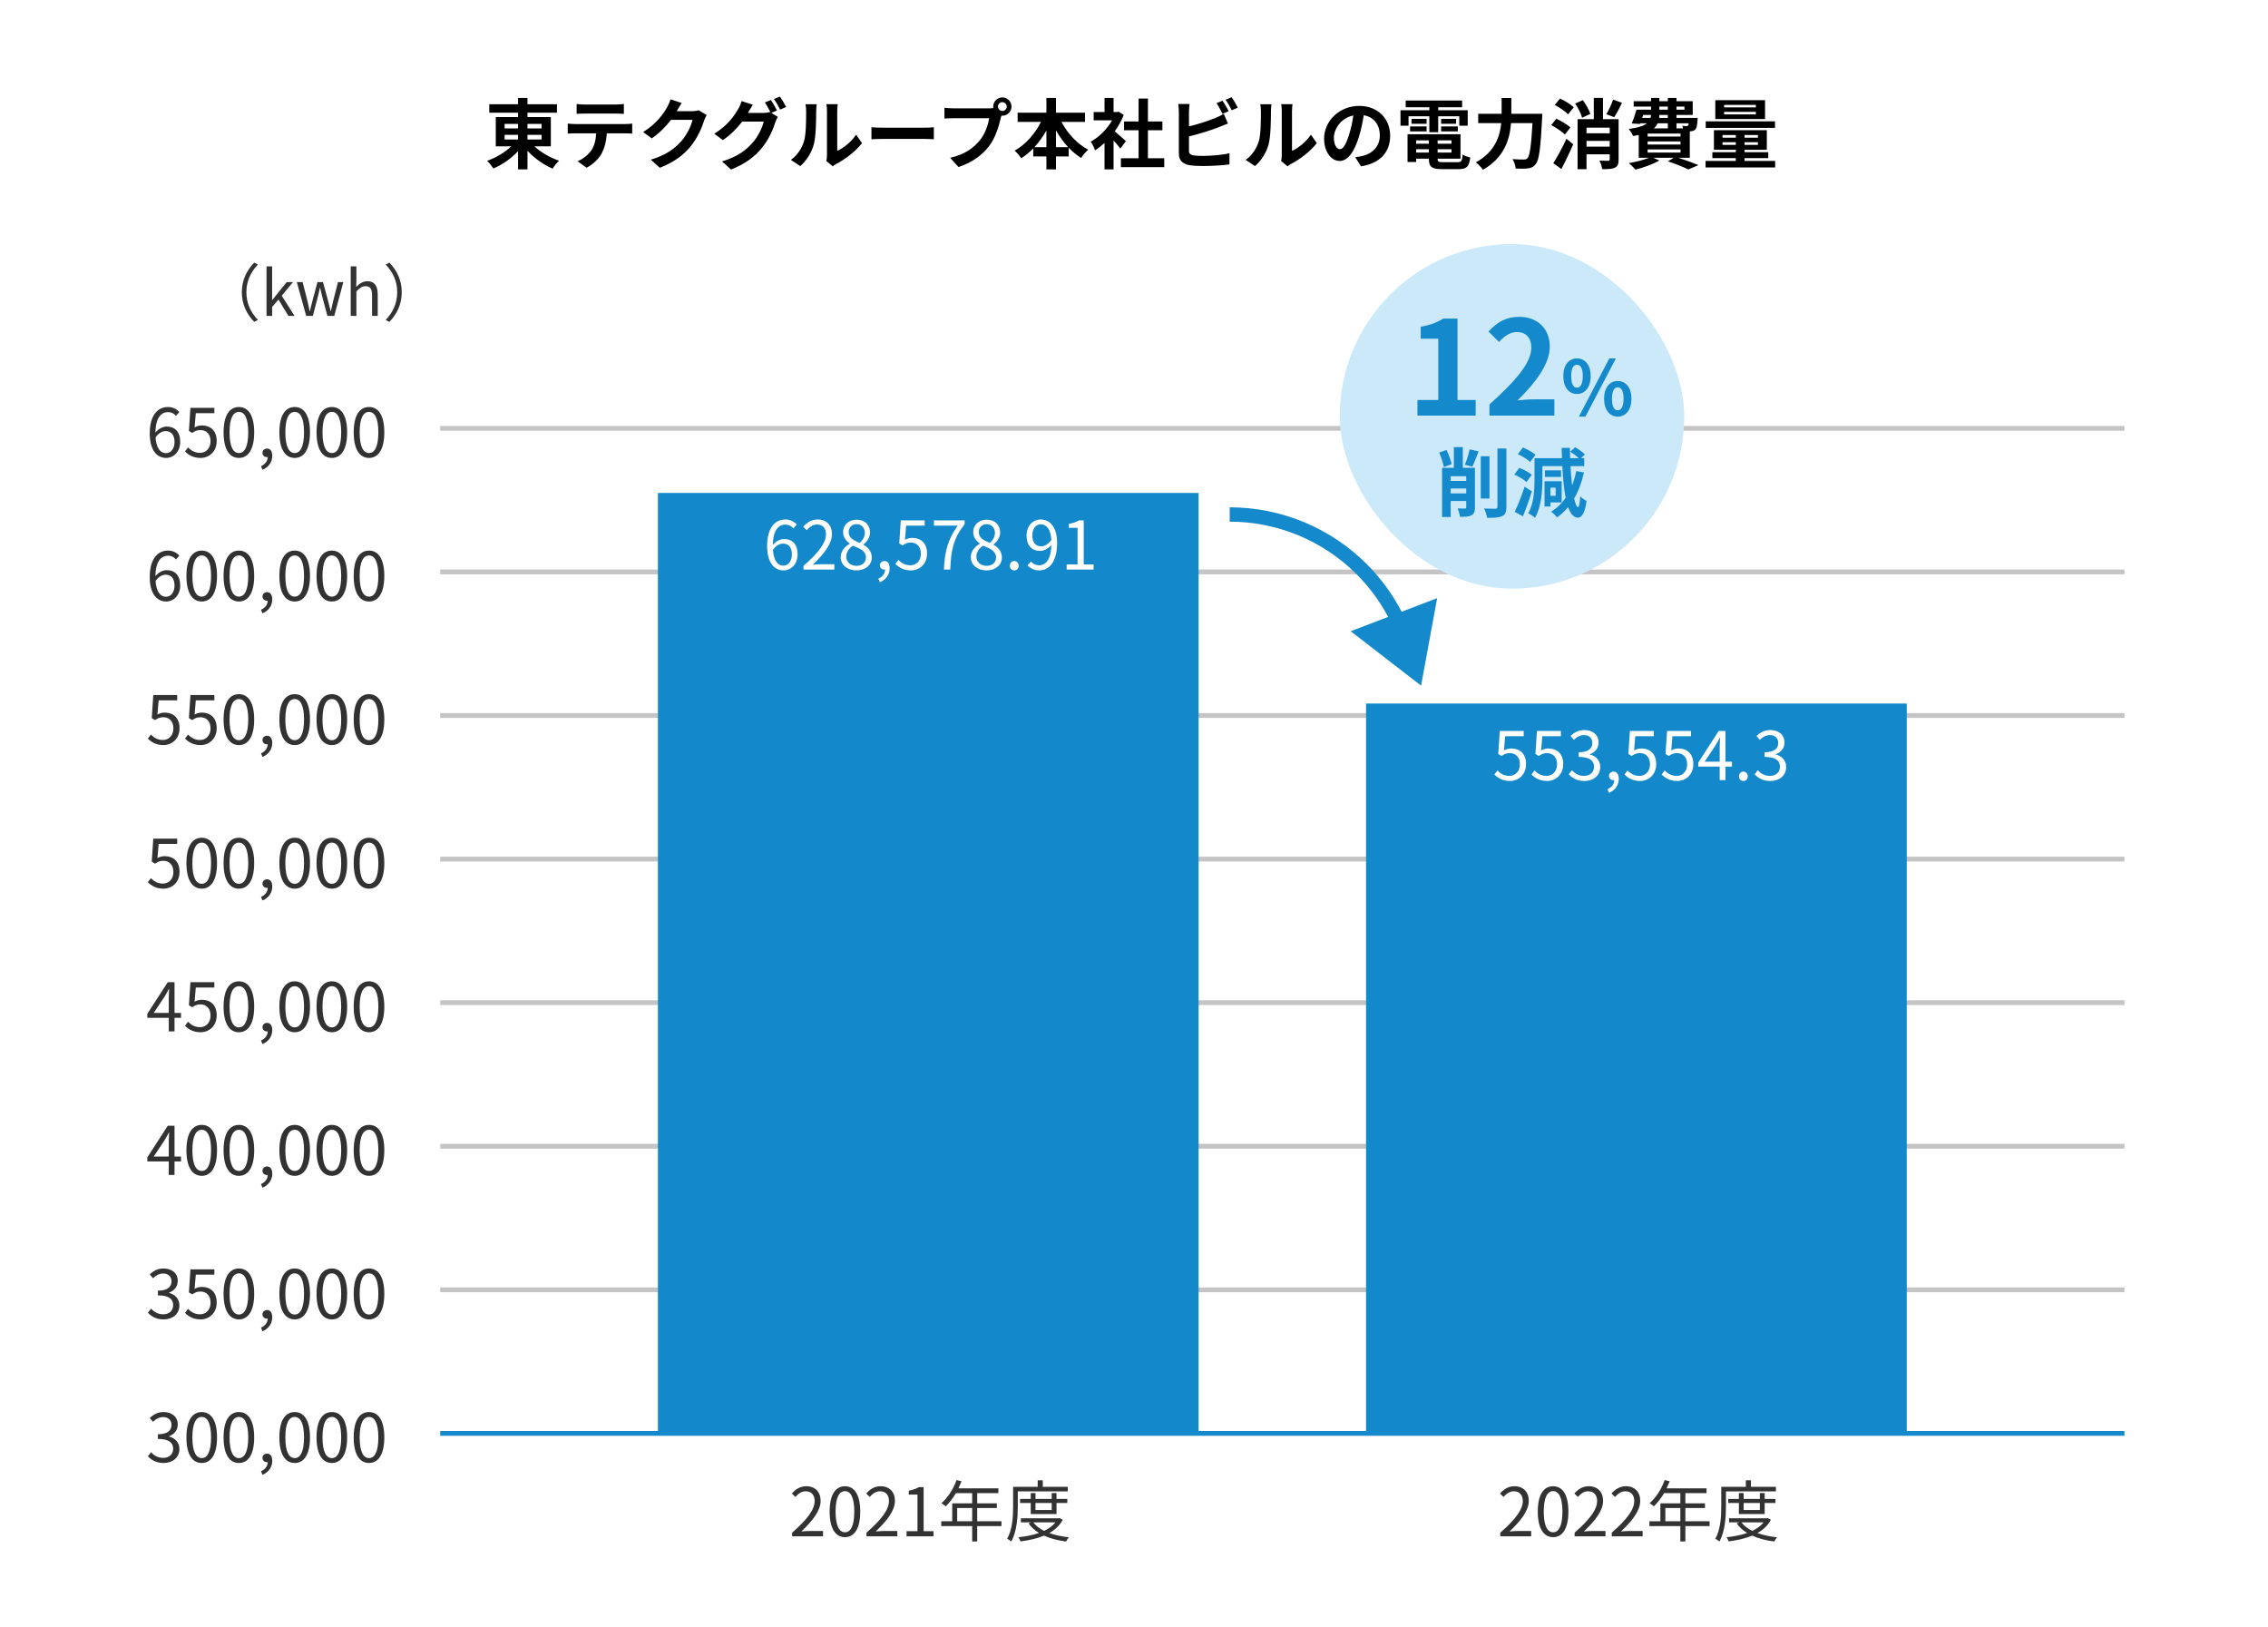 <svg width="474" height="340" viewBox="0 0 474 340" fill="none" xmlns="http://www.w3.org/2000/svg">
<rect width="474" height="340" fill="white"/>
<path d="M34.612 90.082C33.968 90.082 33.142 90.46 32.512 91.398C32.666 93.526 33.436 94.688 34.724 94.688C35.704 94.688 36.474 93.75 36.474 92.35C36.474 90.964 35.858 90.082 34.612 90.082ZM34.724 95.682C32.75 95.682 31.294 93.988 31.294 90.6C31.294 86.582 33.1 85.042 35.088 85.042C36.152 85.042 36.922 85.49 37.482 86.092L36.782 86.89C36.376 86.4 35.76 86.106 35.13 86.106C33.73 86.106 32.54 87.184 32.484 90.376C33.114 89.606 34.01 89.13 34.822 89.13C36.558 89.13 37.664 90.208 37.664 92.35C37.664 94.338 36.32 95.682 34.724 95.682ZM41.929 95.682C40.333 95.682 39.353 95.01 38.667 94.324L39.297 93.484C39.885 94.072 40.627 94.618 41.817 94.618C43.021 94.618 44.001 93.694 44.001 92.196C44.001 90.726 43.161 89.858 41.873 89.858C41.187 89.858 40.753 90.068 40.165 90.46L39.479 90.04L39.801 85.224H44.799V86.33H40.921L40.669 89.298C41.131 89.046 41.579 88.892 42.195 88.892C43.903 88.892 45.289 89.9 45.289 92.154C45.289 94.408 43.665 95.682 41.929 95.682ZM49.933 95.682C47.973 95.682 46.727 93.904 46.727 90.334C46.727 86.764 47.973 85.042 49.933 85.042C51.879 85.042 53.125 86.778 53.125 90.334C53.125 93.904 51.879 95.682 49.933 95.682ZM49.933 94.66C51.095 94.66 51.879 93.358 51.879 90.334C51.879 87.338 51.095 86.064 49.933 86.064C48.757 86.064 47.973 87.338 47.973 90.334C47.973 93.358 48.757 94.66 49.933 94.66ZM54.857 98.16L54.549 97.404C55.431 97.012 55.949 96.326 55.949 95.5C55.893 95.514 55.851 95.514 55.795 95.514C55.305 95.514 54.857 95.206 54.857 94.618C54.857 94.072 55.305 93.722 55.823 93.722C56.495 93.722 56.901 94.296 56.901 95.234C56.901 96.578 56.117 97.628 54.857 98.16ZM61.595 95.682C59.635 95.682 58.389 93.904 58.389 90.334C58.389 86.764 59.635 85.042 61.595 85.042C63.541 85.042 64.787 86.778 64.787 90.334C64.787 93.904 63.541 95.682 61.595 95.682ZM61.595 94.66C62.757 94.66 63.541 93.358 63.541 90.334C63.541 87.338 62.757 86.064 61.595 86.064C60.419 86.064 59.635 87.338 59.635 90.334C59.635 93.358 60.419 94.66 61.595 94.66ZM69.361 95.682C67.401 95.682 66.155 93.904 66.155 90.334C66.155 86.764 67.401 85.042 69.361 85.042C71.307 85.042 72.553 86.778 72.553 90.334C72.553 93.904 71.307 95.682 69.361 95.682ZM69.361 94.66C70.523 94.66 71.307 93.358 71.307 90.334C71.307 87.338 70.523 86.064 69.361 86.064C68.185 86.064 67.401 87.338 67.401 90.334C67.401 93.358 68.185 94.66 69.361 94.66ZM77.126 95.682C75.166 95.682 73.92 93.904 73.92 90.334C73.92 86.764 75.166 85.042 77.126 85.042C79.072 85.042 80.318 86.778 80.318 90.334C80.318 93.904 79.072 95.682 77.126 95.682ZM77.126 94.66C78.288 94.66 79.072 93.358 79.072 90.334C79.072 87.338 78.288 86.064 77.126 86.064C75.95 86.064 75.166 87.338 75.166 90.334C75.166 93.358 75.95 94.66 77.126 94.66Z" fill="#323232"/>
<path d="M34.612 120.082C33.968 120.082 33.142 120.46 32.512 121.398C32.666 123.526 33.436 124.688 34.724 124.688C35.704 124.688 36.474 123.75 36.474 122.35C36.474 120.964 35.858 120.082 34.612 120.082ZM34.724 125.682C32.75 125.682 31.294 123.988 31.294 120.6C31.294 116.582 33.1 115.042 35.088 115.042C36.152 115.042 36.922 115.49 37.482 116.092L36.782 116.89C36.376 116.4 35.76 116.106 35.13 116.106C33.73 116.106 32.54 117.184 32.484 120.376C33.114 119.606 34.01 119.13 34.822 119.13C36.558 119.13 37.664 120.208 37.664 122.35C37.664 124.338 36.32 125.682 34.724 125.682ZM42.167 125.682C40.207 125.682 38.961 123.904 38.961 120.334C38.961 116.764 40.207 115.042 42.167 115.042C44.113 115.042 45.359 116.778 45.359 120.334C45.359 123.904 44.113 125.682 42.167 125.682ZM42.167 124.66C43.329 124.66 44.113 123.358 44.113 120.334C44.113 117.338 43.329 116.064 42.167 116.064C40.991 116.064 40.207 117.338 40.207 120.334C40.207 123.358 40.991 124.66 42.167 124.66ZM49.933 125.682C47.973 125.682 46.727 123.904 46.727 120.334C46.727 116.764 47.973 115.042 49.933 115.042C51.879 115.042 53.125 116.778 53.125 120.334C53.125 123.904 51.879 125.682 49.933 125.682ZM49.933 124.66C51.095 124.66 51.879 123.358 51.879 120.334C51.879 117.338 51.095 116.064 49.933 116.064C48.757 116.064 47.973 117.338 47.973 120.334C47.973 123.358 48.757 124.66 49.933 124.66ZM54.857 128.16L54.549 127.404C55.431 127.012 55.949 126.326 55.949 125.5C55.893 125.514 55.851 125.514 55.795 125.514C55.305 125.514 54.857 125.206 54.857 124.618C54.857 124.072 55.305 123.722 55.823 123.722C56.495 123.722 56.901 124.296 56.901 125.234C56.901 126.578 56.117 127.628 54.857 128.16ZM61.595 125.682C59.635 125.682 58.389 123.904 58.389 120.334C58.389 116.764 59.635 115.042 61.595 115.042C63.541 115.042 64.787 116.778 64.787 120.334C64.787 123.904 63.541 125.682 61.595 125.682ZM61.595 124.66C62.757 124.66 63.541 123.358 63.541 120.334C63.541 117.338 62.757 116.064 61.595 116.064C60.419 116.064 59.635 117.338 59.635 120.334C59.635 123.358 60.419 124.66 61.595 124.66ZM69.361 125.682C67.401 125.682 66.155 123.904 66.155 120.334C66.155 116.764 67.401 115.042 69.361 115.042C71.307 115.042 72.553 116.778 72.553 120.334C72.553 123.904 71.307 125.682 69.361 125.682ZM69.361 124.66C70.523 124.66 71.307 123.358 71.307 120.334C71.307 117.338 70.523 116.064 69.361 116.064C68.185 116.064 67.401 117.338 67.401 120.334C67.401 123.358 68.185 124.66 69.361 124.66ZM77.126 125.682C75.166 125.682 73.92 123.904 73.92 120.334C73.92 116.764 75.166 115.042 77.126 115.042C79.072 115.042 80.318 116.778 80.318 120.334C80.318 123.904 79.072 125.682 77.126 125.682ZM77.126 124.66C78.288 124.66 79.072 123.358 79.072 120.334C79.072 117.338 78.288 116.064 77.126 116.064C75.95 116.064 75.166 117.338 75.166 120.334C75.166 123.358 75.95 124.66 77.126 124.66Z" fill="#323232"/>
<path d="M34.164 155.682C32.568 155.682 31.588 155.01 30.902 154.324L31.532 153.484C32.12 154.072 32.862 154.618 34.052 154.618C35.256 154.618 36.236 153.694 36.236 152.196C36.236 150.726 35.396 149.858 34.108 149.858C33.422 149.858 32.988 150.068 32.4 150.46L31.714 150.04L32.036 145.224H37.034V146.33H33.156L32.904 149.298C33.366 149.046 33.814 148.892 34.43 148.892C36.138 148.892 37.524 149.9 37.524 152.154C37.524 154.408 35.9 155.682 34.164 155.682ZM41.929 155.682C40.333 155.682 39.353 155.01 38.667 154.324L39.297 153.484C39.885 154.072 40.627 154.618 41.817 154.618C43.021 154.618 44.001 153.694 44.001 152.196C44.001 150.726 43.161 149.858 41.873 149.858C41.187 149.858 40.753 150.068 40.165 150.46L39.479 150.04L39.801 145.224H44.799V146.33H40.921L40.669 149.298C41.131 149.046 41.579 148.892 42.195 148.892C43.903 148.892 45.289 149.9 45.289 152.154C45.289 154.408 43.665 155.682 41.929 155.682ZM49.933 155.682C47.973 155.682 46.727 153.904 46.727 150.334C46.727 146.764 47.973 145.042 49.933 145.042C51.879 145.042 53.125 146.778 53.125 150.334C53.125 153.904 51.879 155.682 49.933 155.682ZM49.933 154.66C51.095 154.66 51.879 153.358 51.879 150.334C51.879 147.338 51.095 146.064 49.933 146.064C48.757 146.064 47.973 147.338 47.973 150.334C47.973 153.358 48.757 154.66 49.933 154.66ZM54.857 158.16L54.549 157.404C55.431 157.012 55.949 156.326 55.949 155.5C55.893 155.514 55.851 155.514 55.795 155.514C55.305 155.514 54.857 155.206 54.857 154.618C54.857 154.072 55.305 153.722 55.823 153.722C56.495 153.722 56.901 154.296 56.901 155.234C56.901 156.578 56.117 157.628 54.857 158.16ZM61.595 155.682C59.635 155.682 58.389 153.904 58.389 150.334C58.389 146.764 59.635 145.042 61.595 145.042C63.541 145.042 64.787 146.778 64.787 150.334C64.787 153.904 63.541 155.682 61.595 155.682ZM61.595 154.66C62.757 154.66 63.541 153.358 63.541 150.334C63.541 147.338 62.757 146.064 61.595 146.064C60.419 146.064 59.635 147.338 59.635 150.334C59.635 153.358 60.419 154.66 61.595 154.66ZM69.361 155.682C67.401 155.682 66.155 153.904 66.155 150.334C66.155 146.764 67.401 145.042 69.361 145.042C71.307 145.042 72.553 146.778 72.553 150.334C72.553 153.904 71.307 155.682 69.361 155.682ZM69.361 154.66C70.523 154.66 71.307 153.358 71.307 150.334C71.307 147.338 70.523 146.064 69.361 146.064C68.185 146.064 67.401 147.338 67.401 150.334C67.401 153.358 68.185 154.66 69.361 154.66ZM77.126 155.682C75.166 155.682 73.92 153.904 73.92 150.334C73.92 146.764 75.166 145.042 77.126 145.042C79.072 145.042 80.318 146.778 80.318 150.334C80.318 153.904 79.072 155.682 77.126 155.682ZM77.126 154.66C78.288 154.66 79.072 153.358 79.072 150.334C79.072 147.338 78.288 146.064 77.126 146.064C75.95 146.064 75.166 147.338 75.166 150.334C75.166 153.358 75.95 154.66 77.126 154.66Z" fill="#323232"/>
<path d="M34.164 185.682C32.568 185.682 31.588 185.01 30.902 184.324L31.532 183.484C32.12 184.072 32.862 184.618 34.052 184.618C35.256 184.618 36.236 183.694 36.236 182.196C36.236 180.726 35.396 179.858 34.108 179.858C33.422 179.858 32.988 180.068 32.4 180.46L31.714 180.04L32.036 175.224H37.034V176.33H33.156L32.904 179.298C33.366 179.046 33.814 178.892 34.43 178.892C36.138 178.892 37.524 179.9 37.524 182.154C37.524 184.408 35.9 185.682 34.164 185.682ZM42.167 185.682C40.207 185.682 38.961 183.904 38.961 180.334C38.961 176.764 40.207 175.042 42.167 175.042C44.113 175.042 45.359 176.778 45.359 180.334C45.359 183.904 44.113 185.682 42.167 185.682ZM42.167 184.66C43.329 184.66 44.113 183.358 44.113 180.334C44.113 177.338 43.329 176.064 42.167 176.064C40.991 176.064 40.207 177.338 40.207 180.334C40.207 183.358 40.991 184.66 42.167 184.66ZM49.933 185.682C47.973 185.682 46.727 183.904 46.727 180.334C46.727 176.764 47.973 175.042 49.933 175.042C51.879 175.042 53.125 176.778 53.125 180.334C53.125 183.904 51.879 185.682 49.933 185.682ZM49.933 184.66C51.095 184.66 51.879 183.358 51.879 180.334C51.879 177.338 51.095 176.064 49.933 176.064C48.757 176.064 47.973 177.338 47.973 180.334C47.973 183.358 48.757 184.66 49.933 184.66ZM54.857 188.16L54.549 187.404C55.431 187.012 55.949 186.326 55.949 185.5C55.893 185.514 55.851 185.514 55.795 185.514C55.305 185.514 54.857 185.206 54.857 184.618C54.857 184.072 55.305 183.722 55.823 183.722C56.495 183.722 56.901 184.296 56.901 185.234C56.901 186.578 56.117 187.628 54.857 188.16ZM61.595 185.682C59.635 185.682 58.389 183.904 58.389 180.334C58.389 176.764 59.635 175.042 61.595 175.042C63.541 175.042 64.787 176.778 64.787 180.334C64.787 183.904 63.541 185.682 61.595 185.682ZM61.595 184.66C62.757 184.66 63.541 183.358 63.541 180.334C63.541 177.338 62.757 176.064 61.595 176.064C60.419 176.064 59.635 177.338 59.635 180.334C59.635 183.358 60.419 184.66 61.595 184.66ZM69.361 185.682C67.401 185.682 66.155 183.904 66.155 180.334C66.155 176.764 67.401 175.042 69.361 175.042C71.307 175.042 72.553 176.778 72.553 180.334C72.553 183.904 71.307 185.682 69.361 185.682ZM69.361 184.66C70.523 184.66 71.307 183.358 71.307 180.334C71.307 177.338 70.523 176.064 69.361 176.064C68.185 176.064 67.401 177.338 67.401 180.334C67.401 183.358 68.185 184.66 69.361 184.66ZM77.126 185.682C75.166 185.682 73.92 183.904 73.92 180.334C73.92 176.764 75.166 175.042 77.126 175.042C79.072 175.042 80.318 176.778 80.318 180.334C80.318 183.904 79.072 185.682 77.126 185.682ZM77.126 184.66C78.288 184.66 79.072 183.358 79.072 180.334C79.072 177.338 78.288 176.064 77.126 176.064C75.95 176.064 75.166 177.338 75.166 180.334C75.166 183.358 75.95 184.66 77.126 184.66Z" fill="#323232"/>
<path d="M32.12 211.65H35.27V208.5C35.27 207.996 35.312 207.17 35.34 206.638H35.284C35.032 207.142 34.752 207.646 34.458 208.15L32.12 211.65ZM35.27 215.5V212.672H30.79V211.832L35.06 205.224H36.474V211.65H37.832V212.672H36.474V215.5H35.27ZM41.929 215.682C40.333 215.682 39.353 215.01 38.667 214.324L39.297 213.484C39.885 214.072 40.627 214.618 41.817 214.618C43.021 214.618 44.001 213.694 44.001 212.196C44.001 210.726 43.161 209.858 41.873 209.858C41.187 209.858 40.753 210.068 40.165 210.46L39.479 210.04L39.801 205.224H44.799V206.33H40.921L40.669 209.298C41.131 209.046 41.579 208.892 42.195 208.892C43.903 208.892 45.289 209.9 45.289 212.154C45.289 214.408 43.665 215.682 41.929 215.682ZM49.933 215.682C47.973 215.682 46.727 213.904 46.727 210.334C46.727 206.764 47.973 205.042 49.933 205.042C51.879 205.042 53.125 206.778 53.125 210.334C53.125 213.904 51.879 215.682 49.933 215.682ZM49.933 214.66C51.095 214.66 51.879 213.358 51.879 210.334C51.879 207.338 51.095 206.064 49.933 206.064C48.757 206.064 47.973 207.338 47.973 210.334C47.973 213.358 48.757 214.66 49.933 214.66ZM54.857 218.16L54.549 217.404C55.431 217.012 55.949 216.326 55.949 215.5C55.893 215.514 55.851 215.514 55.795 215.514C55.305 215.514 54.857 215.206 54.857 214.618C54.857 214.072 55.305 213.722 55.823 213.722C56.495 213.722 56.901 214.296 56.901 215.234C56.901 216.578 56.117 217.628 54.857 218.16ZM61.595 215.682C59.635 215.682 58.389 213.904 58.389 210.334C58.389 206.764 59.635 205.042 61.595 205.042C63.541 205.042 64.787 206.778 64.787 210.334C64.787 213.904 63.541 215.682 61.595 215.682ZM61.595 214.66C62.757 214.66 63.541 213.358 63.541 210.334C63.541 207.338 62.757 206.064 61.595 206.064C60.419 206.064 59.635 207.338 59.635 210.334C59.635 213.358 60.419 214.66 61.595 214.66ZM69.361 215.682C67.401 215.682 66.155 213.904 66.155 210.334C66.155 206.764 67.401 205.042 69.361 205.042C71.307 205.042 72.553 206.778 72.553 210.334C72.553 213.904 71.307 215.682 69.361 215.682ZM69.361 214.66C70.523 214.66 71.307 213.358 71.307 210.334C71.307 207.338 70.523 206.064 69.361 206.064C68.185 206.064 67.401 207.338 67.401 210.334C67.401 213.358 68.185 214.66 69.361 214.66ZM77.126 215.682C75.166 215.682 73.92 213.904 73.92 210.334C73.92 206.764 75.166 205.042 77.126 205.042C79.072 205.042 80.318 206.778 80.318 210.334C80.318 213.904 79.072 215.682 77.126 215.682ZM77.126 214.66C78.288 214.66 79.072 213.358 79.072 210.334C79.072 207.338 78.288 206.064 77.126 206.064C75.95 206.064 75.166 207.338 75.166 210.334C75.166 213.358 75.95 214.66 77.126 214.66Z" fill="#323232"/>
<path d="M32.12 241.65H35.27V238.5C35.27 237.996 35.312 237.17 35.34 236.638H35.284C35.032 237.142 34.752 237.646 34.458 238.15L32.12 241.65ZM35.27 245.5V242.672H30.79V241.832L35.06 235.224H36.474V241.65H37.832V242.672H36.474V245.5H35.27ZM42.167 245.682C40.207 245.682 38.961 243.904 38.961 240.334C38.961 236.764 40.207 235.042 42.167 235.042C44.113 235.042 45.359 236.778 45.359 240.334C45.359 243.904 44.113 245.682 42.167 245.682ZM42.167 244.66C43.329 244.66 44.113 243.358 44.113 240.334C44.113 237.338 43.329 236.064 42.167 236.064C40.991 236.064 40.207 237.338 40.207 240.334C40.207 243.358 40.991 244.66 42.167 244.66ZM49.933 245.682C47.973 245.682 46.727 243.904 46.727 240.334C46.727 236.764 47.973 235.042 49.933 235.042C51.879 235.042 53.125 236.778 53.125 240.334C53.125 243.904 51.879 245.682 49.933 245.682ZM49.933 244.66C51.095 244.66 51.879 243.358 51.879 240.334C51.879 237.338 51.095 236.064 49.933 236.064C48.757 236.064 47.973 237.338 47.973 240.334C47.973 243.358 48.757 244.66 49.933 244.66ZM54.857 248.16L54.549 247.404C55.431 247.012 55.949 246.326 55.949 245.5C55.893 245.514 55.851 245.514 55.795 245.514C55.305 245.514 54.857 245.206 54.857 244.618C54.857 244.072 55.305 243.722 55.823 243.722C56.495 243.722 56.901 244.296 56.901 245.234C56.901 246.578 56.117 247.628 54.857 248.16ZM61.595 245.682C59.635 245.682 58.389 243.904 58.389 240.334C58.389 236.764 59.635 235.042 61.595 235.042C63.541 235.042 64.787 236.778 64.787 240.334C64.787 243.904 63.541 245.682 61.595 245.682ZM61.595 244.66C62.757 244.66 63.541 243.358 63.541 240.334C63.541 237.338 62.757 236.064 61.595 236.064C60.419 236.064 59.635 237.338 59.635 240.334C59.635 243.358 60.419 244.66 61.595 244.66ZM69.361 245.682C67.401 245.682 66.155 243.904 66.155 240.334C66.155 236.764 67.401 235.042 69.361 235.042C71.307 235.042 72.553 236.778 72.553 240.334C72.553 243.904 71.307 245.682 69.361 245.682ZM69.361 244.66C70.523 244.66 71.307 243.358 71.307 240.334C71.307 237.338 70.523 236.064 69.361 236.064C68.185 236.064 67.401 237.338 67.401 240.334C67.401 243.358 68.185 244.66 69.361 244.66ZM77.126 245.682C75.166 245.682 73.92 243.904 73.92 240.334C73.92 236.764 75.166 235.042 77.126 235.042C79.072 235.042 80.318 236.778 80.318 240.334C80.318 243.904 79.072 245.682 77.126 245.682ZM77.126 244.66C78.288 244.66 79.072 243.358 79.072 240.334C79.072 237.338 78.288 236.064 77.126 236.064C75.95 236.064 75.166 237.338 75.166 240.334C75.166 243.358 75.95 244.66 77.126 244.66Z" fill="#323232"/>
<path d="M34.206 275.682C32.596 275.682 31.588 275.01 30.916 274.282L31.56 273.442C32.162 274.072 32.946 274.618 34.108 274.618C35.326 274.618 36.194 273.89 36.194 272.7C36.194 271.482 35.368 270.656 33.002 270.656V269.676C35.116 269.676 35.844 268.822 35.844 267.716C35.844 266.736 35.172 266.092 34.108 266.092C33.282 266.092 32.554 266.498 31.98 267.086L31.294 266.274C32.064 265.56 32.974 265.042 34.164 265.042C35.886 265.042 37.146 265.994 37.146 267.618C37.146 268.864 36.404 269.69 35.326 270.096V270.152C36.53 270.432 37.496 271.356 37.496 272.756C37.496 274.59 36.026 275.682 34.206 275.682ZM41.929 275.682C40.333 275.682 39.353 275.01 38.667 274.324L39.297 273.484C39.885 274.072 40.627 274.618 41.817 274.618C43.021 274.618 44.001 273.694 44.001 272.196C44.001 270.726 43.161 269.858 41.873 269.858C41.187 269.858 40.753 270.068 40.165 270.46L39.479 270.04L39.801 265.224H44.799V266.33H40.921L40.669 269.298C41.131 269.046 41.579 268.892 42.195 268.892C43.903 268.892 45.289 269.9 45.289 272.154C45.289 274.408 43.665 275.682 41.929 275.682ZM49.933 275.682C47.973 275.682 46.727 273.904 46.727 270.334C46.727 266.764 47.973 265.042 49.933 265.042C51.879 265.042 53.125 266.778 53.125 270.334C53.125 273.904 51.879 275.682 49.933 275.682ZM49.933 274.66C51.095 274.66 51.879 273.358 51.879 270.334C51.879 267.338 51.095 266.064 49.933 266.064C48.757 266.064 47.973 267.338 47.973 270.334C47.973 273.358 48.757 274.66 49.933 274.66ZM54.857 278.16L54.549 277.404C55.431 277.012 55.949 276.326 55.949 275.5C55.893 275.514 55.851 275.514 55.795 275.514C55.305 275.514 54.857 275.206 54.857 274.618C54.857 274.072 55.305 273.722 55.823 273.722C56.495 273.722 56.901 274.296 56.901 275.234C56.901 276.578 56.117 277.628 54.857 278.16ZM61.595 275.682C59.635 275.682 58.389 273.904 58.389 270.334C58.389 266.764 59.635 265.042 61.595 265.042C63.541 265.042 64.787 266.778 64.787 270.334C64.787 273.904 63.541 275.682 61.595 275.682ZM61.595 274.66C62.757 274.66 63.541 273.358 63.541 270.334C63.541 267.338 62.757 266.064 61.595 266.064C60.419 266.064 59.635 267.338 59.635 270.334C59.635 273.358 60.419 274.66 61.595 274.66ZM69.361 275.682C67.401 275.682 66.155 273.904 66.155 270.334C66.155 266.764 67.401 265.042 69.361 265.042C71.307 265.042 72.553 266.778 72.553 270.334C72.553 273.904 71.307 275.682 69.361 275.682ZM69.361 274.66C70.523 274.66 71.307 273.358 71.307 270.334C71.307 267.338 70.523 266.064 69.361 266.064C68.185 266.064 67.401 267.338 67.401 270.334C67.401 273.358 68.185 274.66 69.361 274.66ZM77.126 275.682C75.166 275.682 73.92 273.904 73.92 270.334C73.92 266.764 75.166 265.042 77.126 265.042C79.072 265.042 80.318 266.778 80.318 270.334C80.318 273.904 79.072 275.682 77.126 275.682ZM77.126 274.66C78.288 274.66 79.072 273.358 79.072 270.334C79.072 267.338 78.288 266.064 77.126 266.064C75.95 266.064 75.166 267.338 75.166 270.334C75.166 273.358 75.95 274.66 77.126 274.66Z" fill="#323232"/>
<path d="M34.206 305.682C32.596 305.682 31.588 305.01 30.916 304.282L31.56 303.442C32.162 304.072 32.946 304.618 34.108 304.618C35.326 304.618 36.194 303.89 36.194 302.7C36.194 301.482 35.368 300.656 33.002 300.656V299.676C35.116 299.676 35.844 298.822 35.844 297.716C35.844 296.736 35.172 296.092 34.108 296.092C33.282 296.092 32.554 296.498 31.98 297.086L31.294 296.274C32.064 295.56 32.974 295.042 34.164 295.042C35.886 295.042 37.146 295.994 37.146 297.618C37.146 298.864 36.404 299.69 35.326 300.096V300.152C36.53 300.432 37.496 301.356 37.496 302.756C37.496 304.59 36.026 305.682 34.206 305.682ZM42.167 305.682C40.207 305.682 38.961 303.904 38.961 300.334C38.961 296.764 40.207 295.042 42.167 295.042C44.113 295.042 45.359 296.778 45.359 300.334C45.359 303.904 44.113 305.682 42.167 305.682ZM42.167 304.66C43.329 304.66 44.113 303.358 44.113 300.334C44.113 297.338 43.329 296.064 42.167 296.064C40.991 296.064 40.207 297.338 40.207 300.334C40.207 303.358 40.991 304.66 42.167 304.66ZM49.933 305.682C47.973 305.682 46.727 303.904 46.727 300.334C46.727 296.764 47.973 295.042 49.933 295.042C51.879 295.042 53.125 296.778 53.125 300.334C53.125 303.904 51.879 305.682 49.933 305.682ZM49.933 304.66C51.095 304.66 51.879 303.358 51.879 300.334C51.879 297.338 51.095 296.064 49.933 296.064C48.757 296.064 47.973 297.338 47.973 300.334C47.973 303.358 48.757 304.66 49.933 304.66ZM54.857 308.16L54.549 307.404C55.431 307.012 55.949 306.326 55.949 305.5C55.893 305.514 55.851 305.514 55.795 305.514C55.305 305.514 54.857 305.206 54.857 304.618C54.857 304.072 55.305 303.722 55.823 303.722C56.495 303.722 56.901 304.296 56.901 305.234C56.901 306.578 56.117 307.628 54.857 308.16ZM61.595 305.682C59.635 305.682 58.389 303.904 58.389 300.334C58.389 296.764 59.635 295.042 61.595 295.042C63.541 295.042 64.787 296.778 64.787 300.334C64.787 303.904 63.541 305.682 61.595 305.682ZM61.595 304.66C62.757 304.66 63.541 303.358 63.541 300.334C63.541 297.338 62.757 296.064 61.595 296.064C60.419 296.064 59.635 297.338 59.635 300.334C59.635 303.358 60.419 304.66 61.595 304.66ZM69.361 305.682C67.401 305.682 66.155 303.904 66.155 300.334C66.155 296.764 67.401 295.042 69.361 295.042C71.307 295.042 72.553 296.778 72.553 300.334C72.553 303.904 71.307 305.682 69.361 305.682ZM69.361 304.66C70.523 304.66 71.307 303.358 71.307 300.334C71.307 297.338 70.523 296.064 69.361 296.064C68.185 296.064 67.401 297.338 67.401 300.334C67.401 303.358 68.185 304.66 69.361 304.66ZM77.126 305.682C75.166 305.682 73.92 303.904 73.92 300.334C73.92 296.764 75.166 295.042 77.126 295.042C79.072 295.042 80.318 296.778 80.318 300.334C80.318 303.904 79.072 305.682 77.126 305.682ZM77.126 304.66C78.288 304.66 79.072 303.358 79.072 300.334C79.072 297.338 78.288 296.064 77.126 296.064C75.95 296.064 75.166 297.338 75.166 300.334C75.166 303.358 75.95 304.66 77.126 304.66Z" fill="#323232"/>
<rect x="92" y="89" width="352" height="1" fill="#C4C4C4"/>
<rect x="92" y="119" width="352" height="1" fill="#C4C4C4"/>
<rect x="92" y="149" width="352" height="1" fill="#C4C4C4"/>
<rect x="92" y="179" width="352" height="1" fill="#C4C4C4"/>
<rect x="92" y="209" width="352" height="1" fill="#C4C4C4"/>
<rect x="92" y="239" width="352" height="1" fill="#C4C4C4"/>
<rect x="92" y="269" width="352" height="1" fill="#C4C4C4"/>
<rect x="92" y="299" width="352" height="1" fill="#148ACC"/>
<rect x="137.5" y="103" width="113" height="196" fill="#1389CB"/>
<path d="M163.643 113.582C162.999 113.582 162.173 113.96 161.543 114.898C161.697 117.026 162.467 118.188 163.755 118.188C164.735 118.188 165.505 117.25 165.505 115.85C165.505 114.464 164.889 113.582 163.643 113.582ZM163.755 119.182C161.781 119.182 160.325 117.488 160.325 114.1C160.325 110.082 162.131 108.542 164.119 108.542C165.183 108.542 165.953 108.99 166.513 109.592L165.813 110.39C165.407 109.9 164.791 109.606 164.161 109.606C162.761 109.606 161.571 110.684 161.515 113.876C162.145 113.106 163.041 112.63 163.853 112.63C165.589 112.63 166.695 113.708 166.695 115.85C166.695 117.838 165.351 119.182 163.755 119.182ZM167.923 119V118.244C171.143 115.43 172.627 113.386 172.627 111.622C172.627 110.446 172.011 109.592 170.737 109.592C169.897 109.592 169.169 110.11 168.609 110.782L167.867 110.054C168.707 109.144 169.589 108.542 170.891 108.542C172.725 108.542 173.873 109.746 173.873 111.58C173.873 113.624 172.263 115.71 169.855 117.992C170.387 117.95 171.017 117.894 171.535 117.894H174.377V119H167.923ZM178.978 119.182C177.088 119.182 175.702 118.034 175.702 116.452C175.702 115.08 176.654 114.128 177.592 113.624V113.554C176.836 113.036 176.206 112.266 176.206 111.188C176.206 109.62 177.424 108.584 179.02 108.584C180.77 108.584 181.834 109.704 181.834 111.286C181.834 112.364 181.078 113.288 180.462 113.764V113.834C181.358 114.352 182.198 115.122 182.198 116.522C182.198 118.02 180.91 119.182 178.978 119.182ZM179.678 113.428C180.378 112.812 180.742 112.112 180.742 111.356C180.742 110.348 180.112 109.522 179.006 109.522C178.054 109.522 177.368 110.194 177.368 111.188C177.368 112.42 178.474 112.952 179.678 113.428ZM179.006 118.23C180.182 118.23 180.98 117.516 180.98 116.494C180.98 115.122 179.72 114.604 178.264 114.016C177.438 114.548 176.864 115.36 176.864 116.34C176.864 117.432 177.774 118.23 179.006 118.23ZM183.888 121.66L183.58 120.904C184.462 120.512 184.98 119.826 184.98 119C184.924 119.014 184.882 119.014 184.826 119.014C184.336 119.014 183.888 118.706 183.888 118.118C183.888 117.572 184.336 117.222 184.854 117.222C185.526 117.222 185.932 117.796 185.932 118.734C185.932 120.078 185.148 121.128 183.888 121.66ZM190.388 119.182C188.792 119.182 187.812 118.51 187.126 117.824L187.756 116.984C188.344 117.572 189.086 118.118 190.276 118.118C191.48 118.118 192.46 117.194 192.46 115.696C192.46 114.226 191.62 113.358 190.332 113.358C189.646 113.358 189.212 113.568 188.624 113.96L187.938 113.54L188.26 108.724H193.258V109.83H189.38L189.128 112.798C189.59 112.546 190.038 112.392 190.654 112.392C192.362 112.392 193.748 113.4 193.748 115.654C193.748 117.908 192.124 119.182 190.388 119.182ZM197.272 119C197.44 115.108 198.154 112.63 200.156 109.83H195.186V108.724H201.612V109.508C199.204 112.588 198.756 114.982 198.602 119H197.272ZM206.172 119.182C204.282 119.182 202.896 118.034 202.896 116.452C202.896 115.08 203.848 114.128 204.786 113.624V113.554C204.03 113.036 203.4 112.266 203.4 111.188C203.4 109.62 204.618 108.584 206.214 108.584C207.964 108.584 209.028 109.704 209.028 111.286C209.028 112.364 208.272 113.288 207.656 113.764V113.834C208.552 114.352 209.392 115.122 209.392 116.522C209.392 118.02 208.104 119.182 206.172 119.182ZM206.872 113.428C207.572 112.812 207.936 112.112 207.936 111.356C207.936 110.348 207.306 109.522 206.2 109.522C205.248 109.522 204.562 110.194 204.562 111.188C204.562 112.42 205.668 112.952 206.872 113.428ZM206.2 118.23C207.376 118.23 208.174 117.516 208.174 116.494C208.174 115.122 206.914 114.604 205.458 114.016C204.632 114.548 204.058 115.36 204.058 116.34C204.058 117.432 204.968 118.23 206.2 118.23ZM211.977 119.182C211.473 119.182 211.053 118.79 211.053 118.216C211.053 117.628 211.473 117.222 211.977 117.222C212.481 117.222 212.901 117.628 212.901 118.216C212.901 118.79 212.481 119.182 211.977 119.182ZM215.748 111.874C215.748 113.26 216.364 114.156 217.582 114.156C218.282 114.156 219.066 113.75 219.724 112.784C219.584 110.67 218.8 109.55 217.484 109.55C216.504 109.55 215.748 110.474 215.748 111.874ZM217.204 119.182C216.098 119.182 215.314 118.734 214.74 118.132L215.454 117.334C215.874 117.824 216.504 118.118 217.162 118.118C218.492 118.118 219.64 117.026 219.738 113.848C219.108 114.618 218.226 115.108 217.372 115.108C215.664 115.108 214.544 114.002 214.544 111.874C214.544 109.886 215.888 108.542 217.484 108.542C219.458 108.542 220.928 110.166 220.928 113.428C220.928 117.586 219.136 119.182 217.204 119.182ZM222.925 119V117.936H225.207V110.278H223.387V109.466C224.297 109.298 224.955 109.06 225.515 108.724H226.495V117.936H228.553V119H222.925Z" fill="white"/>
<path d="M165.554 321V320.244C168.774 317.43 170.258 315.386 170.258 313.622C170.258 312.446 169.642 311.592 168.368 311.592C167.528 311.592 166.8 312.11 166.24 312.782L165.498 312.054C166.338 311.144 167.22 310.542 168.522 310.542C170.356 310.542 171.504 311.746 171.504 313.58C171.504 315.624 169.894 317.71 167.486 319.992C168.018 319.95 168.648 319.894 169.166 319.894H172.007V321H165.554ZM176.595 321.182C174.635 321.182 173.389 319.404 173.389 315.834C173.389 312.264 174.635 310.542 176.595 310.542C178.541 310.542 179.787 312.278 179.787 315.834C179.787 319.404 178.541 321.182 176.595 321.182ZM176.595 320.16C177.757 320.16 178.541 318.858 178.541 315.834C178.541 312.838 177.757 311.564 176.595 311.564C175.419 311.564 174.635 312.838 174.635 315.834C174.635 318.858 175.419 320.16 176.595 320.16ZM181.085 321V320.244C184.305 317.43 185.789 315.386 185.789 313.622C185.789 312.446 185.173 311.592 183.899 311.592C183.059 311.592 182.331 312.11 181.771 312.782L181.029 312.054C181.869 311.144 182.751 310.542 184.053 310.542C185.887 310.542 187.035 311.746 187.035 313.58C187.035 315.624 185.425 317.71 183.017 319.992C183.549 319.95 184.179 319.894 184.697 319.894H187.539V321H181.085ZM189.466 321V319.936H191.748V312.278H189.928V311.466C190.838 311.298 191.496 311.06 192.056 310.724H193.036V319.936H195.094V321H189.466ZM200.046 317.864H203.182V315.092H200.046V317.864ZM209.3 317.864V318.872H204.232V322.078H203.182V318.872H196.714V317.864H199.01V314.112H203.182V311.984H199.78C199.15 313.062 198.408 314.014 197.652 314.742C197.456 314.574 197.022 314.224 196.756 314.084C198.072 312.936 199.248 311.13 199.906 309.254L200.956 309.506C200.76 309.996 200.536 310.5 200.312 310.976H208.656V311.984H204.232V314.112H208.334V315.092H204.232V317.864H209.3ZM223.16 311.62H212.716V314.672C212.716 316.828 212.548 319.978 211.344 322.092C211.162 321.91 210.728 321.616 210.49 321.504C211.638 319.516 211.736 316.688 211.736 314.672V310.668H216.874V309.296H217.938V310.668H223.16V311.62ZM219.8 314.042H216.412V315.512H219.8V314.042ZM220.808 316.352H215.418V314.042H213.192V313.188H215.418V311.97H216.412V313.188H219.8V311.97H220.808V313.188H223.062V314.042H220.808V316.352ZM220.584 318.088H215.95C216.482 318.802 217.266 319.39 218.218 319.866C219.184 319.404 220.01 318.83 220.584 318.088ZM221.452 317.192L222.11 317.542C221.48 318.746 220.5 319.642 219.296 320.328C220.514 320.762 221.914 321.056 223.412 321.21C223.188 321.42 222.922 321.826 222.81 322.092C221.102 321.868 219.534 321.476 218.204 320.86C216.72 321.476 215.012 321.854 213.276 322.064C213.206 321.812 212.996 321.42 212.842 321.196C214.354 321.042 215.838 320.762 217.154 320.3C216.258 319.768 215.516 319.096 214.956 318.298L215.516 318.088H213.36V317.234H221.27L221.452 317.192Z" fill="#323232"/>
<rect x="285.5" y="147" width="113" height="152" fill="#1389CB"/>
<path d="M315.578 163.182C313.982 163.182 313.002 162.51 312.316 161.824L312.946 160.984C313.534 161.572 314.276 162.118 315.466 162.118C316.67 162.118 317.65 161.194 317.65 159.696C317.65 158.226 316.81 157.358 315.522 157.358C314.836 157.358 314.402 157.568 313.814 157.96L313.128 157.54L313.45 152.724H318.448V153.83H314.57L314.318 156.798C314.78 156.546 315.228 156.392 315.844 156.392C317.552 156.392 318.938 157.4 318.938 159.654C318.938 161.908 317.314 163.182 315.578 163.182ZM323.343 163.182C321.747 163.182 320.767 162.51 320.081 161.824L320.711 160.984C321.299 161.572 322.041 162.118 323.231 162.118C324.435 162.118 325.415 161.194 325.415 159.696C325.415 158.226 324.575 157.358 323.287 157.358C322.601 157.358 322.167 157.568 321.579 157.96L320.893 157.54L321.215 152.724H326.213V153.83H322.335L322.083 156.798C322.545 156.546 322.993 156.392 323.609 156.392C325.317 156.392 326.703 157.4 326.703 159.654C326.703 161.908 325.079 163.182 323.343 163.182ZM331.151 163.182C329.541 163.182 328.533 162.51 327.861 161.782L328.505 160.942C329.107 161.572 329.891 162.118 331.053 162.118C332.271 162.118 333.139 161.39 333.139 160.2C333.139 158.982 332.313 158.156 329.947 158.156V157.176C332.061 157.176 332.789 156.322 332.789 155.216C332.789 154.236 332.117 153.592 331.053 153.592C330.227 153.592 329.499 153.998 328.925 154.586L328.239 153.774C329.009 153.06 329.919 152.542 331.109 152.542C332.831 152.542 334.091 153.494 334.091 155.118C334.091 156.364 333.349 157.19 332.271 157.596V157.652C333.475 157.932 334.441 158.856 334.441 160.256C334.441 162.09 332.971 163.182 331.151 163.182ZM336.271 165.66L335.963 164.904C336.845 164.512 337.363 163.826 337.363 163C337.307 163.014 337.265 163.014 337.209 163.014C336.719 163.014 336.271 162.706 336.271 162.118C336.271 161.572 336.719 161.222 337.237 161.222C337.909 161.222 338.315 161.796 338.315 162.734C338.315 164.078 337.531 165.128 336.271 165.66ZM342.771 163.182C341.175 163.182 340.195 162.51 339.509 161.824L340.139 160.984C340.727 161.572 341.469 162.118 342.659 162.118C343.863 162.118 344.843 161.194 344.843 159.696C344.843 158.226 344.003 157.358 342.715 157.358C342.029 157.358 341.595 157.568 341.007 157.96L340.321 157.54L340.643 152.724H345.641V153.83H341.763L341.511 156.798C341.973 156.546 342.421 156.392 343.037 156.392C344.745 156.392 346.131 157.4 346.131 159.654C346.131 161.908 344.507 163.182 342.771 163.182ZM350.537 163.182C348.941 163.182 347.961 162.51 347.275 161.824L347.905 160.984C348.493 161.572 349.235 162.118 350.425 162.118C351.629 162.118 352.609 161.194 352.609 159.696C352.609 158.226 351.769 157.358 350.481 157.358C349.795 157.358 349.361 157.568 348.773 157.96L348.087 157.54L348.409 152.724H353.407V153.83H349.529L349.277 156.798C349.739 156.546 350.187 156.392 350.803 156.392C352.511 156.392 353.897 157.4 353.897 159.654C353.897 161.908 352.273 163.182 350.537 163.182ZM356.258 159.15H359.408V156C359.408 155.496 359.45 154.67 359.478 154.138H359.422C359.17 154.642 358.89 155.146 358.596 155.65L356.258 159.15ZM359.408 163V160.172H354.928V159.332L359.198 152.724H360.612V159.15H361.97V160.172H360.612V163H359.408ZM364.36 163.182C363.856 163.182 363.436 162.79 363.436 162.216C363.436 161.628 363.856 161.222 364.36 161.222C364.864 161.222 365.284 161.628 365.284 162.216C365.284 162.79 364.864 163.182 364.36 163.182ZM370.007 163.182C368.397 163.182 367.389 162.51 366.717 161.782L367.361 160.942C367.963 161.572 368.747 162.118 369.909 162.118C371.127 162.118 371.995 161.39 371.995 160.2C371.995 158.982 371.169 158.156 368.803 158.156V157.176C370.917 157.176 371.645 156.322 371.645 155.216C371.645 154.236 370.973 153.592 369.909 153.592C369.083 153.592 368.355 153.998 367.781 154.586L367.095 153.774C367.865 153.06 368.775 152.542 369.965 152.542C371.687 152.542 372.947 153.494 372.947 155.118C372.947 156.364 372.205 157.19 371.127 157.596V157.652C372.331 157.932 373.297 158.856 373.297 160.256C373.297 162.09 371.827 163.182 370.007 163.182Z" fill="white"/>
<path d="M313.554 321V320.244C316.774 317.43 318.258 315.386 318.258 313.622C318.258 312.446 317.642 311.592 316.368 311.592C315.528 311.592 314.8 312.11 314.24 312.782L313.498 312.054C314.338 311.144 315.22 310.542 316.522 310.542C318.356 310.542 319.504 311.746 319.504 313.58C319.504 315.624 317.894 317.71 315.486 319.992C316.018 319.95 316.648 319.894 317.166 319.894H320.007V321H313.554ZM324.595 321.182C322.635 321.182 321.389 319.404 321.389 315.834C321.389 312.264 322.635 310.542 324.595 310.542C326.541 310.542 327.787 312.278 327.787 315.834C327.787 319.404 326.541 321.182 324.595 321.182ZM324.595 320.16C325.757 320.16 326.541 318.858 326.541 315.834C326.541 312.838 325.757 311.564 324.595 311.564C323.419 311.564 322.635 312.838 322.635 315.834C322.635 318.858 323.419 320.16 324.595 320.16ZM329.085 321V320.244C332.305 317.43 333.789 315.386 333.789 313.622C333.789 312.446 333.173 311.592 331.899 311.592C331.059 311.592 330.331 312.11 329.771 312.782L329.029 312.054C329.869 311.144 330.751 310.542 332.053 310.542C333.887 310.542 335.035 311.746 335.035 313.58C335.035 315.624 333.425 317.71 331.017 319.992C331.549 319.95 332.179 319.894 332.697 319.894H335.539V321H329.085ZM336.85 321V320.244C340.07 317.43 341.554 315.386 341.554 313.622C341.554 312.446 340.938 311.592 339.664 311.592C338.824 311.592 338.096 312.11 337.536 312.782L336.794 312.054C337.634 311.144 338.516 310.542 339.818 310.542C341.652 310.542 342.8 311.746 342.8 313.58C342.8 315.624 341.19 317.71 338.782 319.992C339.314 319.95 339.944 319.894 340.462 319.894H343.304V321H336.85ZM348.046 317.864H351.182V315.092H348.046V317.864ZM357.3 317.864V318.872H352.232V322.078H351.182V318.872H344.714V317.864H347.01V314.112H351.182V311.984H347.78C347.15 313.062 346.408 314.014 345.652 314.742C345.456 314.574 345.022 314.224 344.756 314.084C346.072 312.936 347.248 311.13 347.906 309.254L348.956 309.506C348.76 309.996 348.536 310.5 348.312 310.976H356.656V311.984H352.232V314.112H356.334V315.092H352.232V317.864H357.3ZM371.16 311.62H360.716V314.672C360.716 316.828 360.548 319.978 359.344 322.092C359.162 321.91 358.728 321.616 358.49 321.504C359.638 319.516 359.736 316.688 359.736 314.672V310.668H364.874V309.296H365.938V310.668H371.16V311.62ZM367.8 314.042H364.412V315.512H367.8V314.042ZM368.808 316.352H363.418V314.042H361.192V313.188H363.418V311.97H364.412V313.188H367.8V311.97H368.808V313.188H371.062V314.042H368.808V316.352ZM368.584 318.088H363.95C364.482 318.802 365.266 319.39 366.218 319.866C367.184 319.404 368.01 318.83 368.584 318.088ZM369.452 317.192L370.11 317.542C369.48 318.746 368.5 319.642 367.296 320.328C368.514 320.762 369.914 321.056 371.412 321.21C371.188 321.42 370.922 321.826 370.81 322.092C369.102 321.868 367.534 321.476 366.204 320.86C364.72 321.476 363.012 321.854 361.276 322.064C361.206 321.812 360.996 321.42 360.842 321.196C362.354 321.042 363.838 320.762 365.154 320.3C364.258 319.768 363.516 319.096 362.956 318.298L363.516 318.088H361.36V317.234H369.27L369.452 317.192Z" fill="#323232"/>
<path d="M50.543 61.06C50.543 58.525 51.57 56.458 53.13 54.872L53.91 55.275C52.415 56.822 51.492 58.746 51.492 61.06C51.492 63.374 52.415 65.298 53.91 66.845L53.13 67.248C51.57 65.662 50.543 63.595 50.543 61.06ZM55.704 66V55.652H56.874V62.672H56.913L59.916 58.941H61.242L58.889 61.788L61.554 66H60.267L58.2 62.594L56.874 64.141V66H55.704ZM63.995 66L62.032 58.941H63.241L64.294 63.023C64.437 63.699 64.58 64.336 64.71 64.999H64.775C64.931 64.336 65.074 63.686 65.256 63.023L66.348 58.941H67.505L68.61 63.023C68.779 63.699 68.935 64.336 69.104 64.999H69.156C69.312 64.336 69.442 63.699 69.598 63.023L70.638 58.941H71.756L69.858 66H68.428L67.401 62.191C67.219 61.528 67.089 60.878 66.92 60.163H66.855C66.699 60.878 66.556 61.541 66.374 62.217L65.386 66H63.995ZM73.299 66V55.652H74.483V58.486L74.444 59.942C75.094 59.292 75.822 58.759 76.784 58.759C78.266 58.759 78.942 59.721 78.942 61.528V66H77.758V61.684C77.758 60.358 77.356 59.799 76.419 59.799C75.692 59.799 75.198 60.163 74.483 60.878V66H73.299ZM83.965 61.06C83.965 63.595 82.938 65.662 81.378 67.248L80.598 66.845C82.093 65.298 83.016 63.374 83.016 61.06C83.016 58.746 82.093 56.822 80.598 55.275L81.378 54.872C82.938 56.458 83.965 58.525 83.965 61.06Z" fill="#323232"/>
<path d="M105.457 28.176V29.152H108.273V28.176H105.457ZM105.457 25.888V26.832H108.273V25.888H105.457ZM113.185 25.888H110.241V26.832H113.185V25.888ZM113.185 29.152V28.176H110.241V29.152H113.185ZM115.121 30.576H111.681C113.041 31.824 114.993 32.96 116.849 33.584C116.401 33.968 115.793 34.736 115.489 35.232C113.617 34.448 111.697 33.072 110.241 31.504V35.392H108.273V31.584C106.833 33.12 104.977 34.416 103.121 35.2C102.817 34.736 102.225 33.984 101.809 33.6C103.633 32.976 105.521 31.84 106.849 30.576H103.617V24.464H108.273V23.552H102.257V21.776H108.273V20.464H110.241V21.776H116.401V23.552H110.241V24.464H115.121V30.576ZM120.513 21.728C121.041 21.808 121.697 21.84 122.225 21.84H128.657C129.201 21.84 129.841 21.808 130.385 21.728V23.792C129.841 23.76 129.217 23.728 128.657 23.728H122.241C121.681 23.728 121.009 23.76 120.513 23.792V21.728ZM118.657 25.824C119.137 25.872 119.697 25.92 120.193 25.92H130.673C131.009 25.92 131.713 25.888 132.129 25.824V27.904C131.729 27.872 131.121 27.856 130.673 27.856H126.817C126.721 29.504 126.369 30.848 125.793 31.968C125.233 33.072 124.001 34.32 122.577 35.04L120.705 33.68C121.841 33.248 122.961 32.32 123.601 31.392C124.257 30.4 124.529 29.2 124.593 27.856H120.193C119.713 27.856 119.105 27.888 118.657 27.92V25.824ZM142.465 21.52C142.097 22.08 141.681 22.8 141.489 23.152C141.473 23.184 141.457 23.2 141.441 23.232H144.657C145.153 23.232 145.681 23.152 146.049 23.04L147.681 24.048C147.505 24.352 147.281 24.8 147.153 25.2C146.721 26.624 145.809 28.752 144.369 30.544C142.849 32.4 140.913 33.872 137.905 35.056L136.017 33.36C139.297 32.384 141.073 30.992 142.465 29.408C143.553 28.16 144.481 26.24 144.737 25.04H140.241C139.169 26.432 137.777 27.84 136.209 28.912L134.417 27.584C137.217 25.872 138.609 23.808 139.409 22.432C139.649 22.032 139.985 21.296 140.129 20.752L142.465 21.52ZM161.12 20.896C161.52 21.472 162.096 22.496 162.384 23.088L161.2 23.584L162.56 24.416C162.384 24.72 162.16 25.168 162.032 25.568C161.6 26.992 160.688 29.12 159.232 30.896C157.712 32.768 155.792 34.224 152.784 35.424L150.896 33.728C154.16 32.752 155.936 31.36 157.344 29.76C158.432 28.528 159.36 26.592 159.616 25.408H155.12C154.048 26.8 152.656 28.208 151.072 29.28L149.28 27.936C152.08 26.24 153.488 24.16 154.272 22.784C154.512 22.4 154.848 21.664 154.992 21.12L157.344 21.888C156.96 22.448 156.544 23.168 156.368 23.52C156.352 23.552 156.336 23.568 156.32 23.6H159.52C160.016 23.6 160.56 23.52 160.912 23.408L161.024 23.472C160.704 22.832 160.256 21.984 159.856 21.408L161.12 20.896ZM163.008 20.176C163.424 20.768 164.016 21.792 164.304 22.352L163.04 22.896C162.704 22.224 162.192 21.296 161.744 20.688L163.008 20.176ZM172.704 33.648C172.768 33.344 172.832 32.896 172.832 32.464V23.136C172.832 22.416 172.72 21.808 172.704 21.76H175.088C175.072 21.808 174.976 22.432 174.976 23.152V31.52C176.272 30.96 177.856 29.696 178.928 28.144L180.16 29.904C178.832 31.632 176.528 33.36 174.736 34.272C174.384 34.464 174.192 34.624 174.048 34.752L172.704 33.648ZM165.296 33.408C166.704 32.416 167.568 30.944 168.016 29.584C168.464 28.208 168.48 25.184 168.48 23.248C168.48 22.608 168.432 22.176 168.336 21.776H170.688C170.672 21.856 170.576 22.56 170.576 23.232C170.576 25.12 170.528 28.496 170.096 30.112C169.616 31.92 168.608 33.488 167.248 34.704L165.296 33.408ZM182.128 26.592C182.704 26.64 183.872 26.688 184.704 26.688H193.296C194.048 26.688 194.752 26.624 195.168 26.592V29.104C194.784 29.088 193.968 29.024 193.296 29.024H184.704C183.792 29.024 182.72 29.056 182.128 29.104V26.592ZM208.567 22.272C208.567 22.768 208.983 23.184 209.495 23.184C209.991 23.184 210.407 22.768 210.407 22.272C210.407 21.76 209.991 21.344 209.495 21.344C208.983 21.344 208.567 21.76 208.567 22.272ZM207.575 22.272C207.575 21.216 208.439 20.352 209.495 20.352C210.535 20.352 211.399 21.216 211.399 22.272C211.399 23.312 210.535 24.176 209.495 24.176C209.431 24.176 209.351 24.176 209.287 24.16C209.239 24.336 209.207 24.496 209.159 24.64C208.791 26.208 208.103 28.688 206.759 30.464C205.319 32.384 203.175 33.968 200.327 34.896L198.583 32.976C201.751 32.24 203.559 30.848 204.855 29.216C205.911 27.888 206.519 26.08 206.727 24.704H199.287C198.551 24.704 197.783 24.736 197.383 24.768V22.512C197.847 22.576 198.759 22.64 199.287 22.64H206.695C206.919 22.64 207.271 22.624 207.607 22.576C207.591 22.48 207.575 22.384 207.575 22.272ZM220.695 30.752H223.239C222.279 29.728 221.415 28.528 220.695 27.232V30.752ZM216.183 30.752H218.695V27.264C217.975 28.544 217.127 29.728 216.183 30.752ZM226.759 25.472H221.847C223.095 27.872 225.143 30.08 227.431 31.28C226.951 31.664 226.295 32.464 225.959 33.008C225.031 32.432 224.151 31.712 223.351 30.864V32.688H220.695V35.392H218.695V32.688H215.943V31.008C215.175 31.808 214.327 32.496 213.447 33.056C213.111 32.576 212.503 31.84 212.055 31.472C214.311 30.24 216.327 27.936 217.559 25.472H212.679V23.552H218.695V20.464H220.695V23.552H226.759V25.472ZM235.303 29.488L234.151 31.04C233.815 30.592 233.271 29.952 232.727 29.36V35.392H230.839V29.872C230.199 30.464 229.527 30.992 228.855 31.408C228.695 30.896 228.247 29.968 227.959 29.6C229.703 28.656 231.383 26.976 232.423 25.136H228.567V23.408H230.839V20.464H232.727V23.408H233.447L233.783 23.328L234.855 24.016C234.375 25.232 233.735 26.384 232.967 27.44C233.735 28.064 234.967 29.168 235.303 29.488ZM239.911 33.072H243.319V34.928H234.263V33.072H237.959V27.216H234.919V25.376H237.959V20.592H239.911V25.376H242.935V27.216H239.911V33.072ZM255.511 21.04C255.911 21.632 256.487 22.64 256.791 23.232L255.495 23.776C255.175 23.12 254.679 22.176 254.247 21.552L255.511 21.04ZM257.399 20.32C257.831 20.912 258.423 21.936 258.695 22.496L257.431 23.04C257.095 22.368 256.583 21.44 256.135 20.832L257.399 20.32ZM248.615 21.728C248.535 22.208 248.487 22.944 248.487 23.392V26.416C250.375 25.952 252.599 25.248 254.023 24.64C254.599 24.416 255.143 24.16 255.767 23.776L256.631 25.808C256.007 26.064 255.287 26.368 254.759 26.56C253.143 27.2 250.567 28 248.487 28.512V31.472C248.487 32.16 248.807 32.336 249.527 32.48C250.007 32.544 250.663 32.576 251.383 32.576C253.047 32.576 255.639 32.368 256.951 32.016V34.352C255.447 34.576 253.015 34.688 251.255 34.688C250.215 34.688 249.255 34.624 248.567 34.512C247.175 34.256 246.375 33.488 246.375 32.112V23.392C246.375 23.04 246.327 22.208 246.247 21.728H248.615ZM267.751 33.648C267.815 33.344 267.879 32.896 267.879 32.464V23.136C267.879 22.416 267.767 21.808 267.751 21.76H270.135C270.119 21.808 270.023 22.432 270.023 23.152V31.52C271.319 30.96 272.903 29.696 273.975 28.144L275.207 29.904C273.879 31.632 271.575 33.36 269.783 34.272C269.431 34.464 269.239 34.624 269.095 34.752L267.751 33.648ZM260.343 33.408C261.751 32.416 262.615 30.944 263.063 29.584C263.511 28.208 263.527 25.184 263.527 23.248C263.527 22.608 263.479 22.176 263.383 21.776H265.735C265.719 21.856 265.623 22.56 265.623 23.232C265.623 25.12 265.575 28.496 265.143 30.112C264.663 31.92 263.655 33.488 262.295 34.704L260.343 33.408ZM290.535 28.368C290.535 31.744 288.471 34.128 284.439 34.752L283.239 32.848C283.847 32.784 284.295 32.688 284.727 32.592C286.775 32.112 288.375 30.64 288.375 28.304C288.375 26.096 287.175 24.448 285.015 24.08C284.791 25.44 284.519 26.912 284.055 28.416C283.095 31.648 281.719 33.632 279.975 33.632C278.199 33.632 276.727 31.68 276.727 28.976C276.727 25.28 279.927 22.128 284.071 22.128C288.039 22.128 290.535 24.88 290.535 28.368ZM278.775 28.768C278.775 30.384 279.415 31.168 280.039 31.168C280.711 31.168 281.335 30.16 281.991 28C282.359 26.816 282.663 25.456 282.839 24.128C280.199 24.672 278.775 27.008 278.775 28.768ZM294.375 24.288V26.272H292.695V23.024H298.727V22.416H293.783V21.008H305.575V22.416H300.583V23.024H306.743V26.272H304.983V24.288H300.583V27.616H298.727V24.288H294.375ZM301.191 27.456V26.416H304.679V27.456H301.191ZM301.191 24.832H304.311V25.856H301.191V24.832ZM298.151 24.832V25.856H294.999V24.832H298.151ZM294.695 27.456V26.416H298.151V27.456H294.695ZM295.975 31.872H298.631V31.184H295.975V31.872ZM298.631 29.328H295.975V30.032H298.631V29.328ZM303.351 30.032V29.328H300.455V30.032H303.351ZM300.455 31.872H303.351V31.184H300.455V31.872ZM301.607 33.888H304.631C305.431 33.888 305.575 33.648 305.687 32.288C306.071 32.56 306.791 32.8 307.271 32.896C307.047 34.816 306.535 35.344 304.791 35.344H301.431C299.239 35.344 298.631 34.88 298.631 33.2V33.152H295.975V33.856H294.167V28.048H305.239V33.152H300.455V33.2C300.455 33.792 300.631 33.888 301.607 33.888ZM315.863 23.776H322.343C322.343 23.776 322.327 24.432 322.295 24.688C321.975 31.056 321.655 33.456 320.951 34.288C320.471 34.912 320.007 35.088 319.319 35.184C318.727 35.264 317.735 35.264 316.759 35.216C316.727 34.64 316.471 33.792 316.103 33.248C317.111 33.328 318.055 33.328 318.471 33.328C318.807 33.328 318.999 33.28 319.223 33.072C319.703 32.576 320.023 30.48 320.279 25.728H315.799C315.543 29.04 314.423 32.928 309.927 35.472C309.623 34.992 308.903 34.272 308.439 33.92C312.407 31.76 313.479 28.528 313.751 25.728H308.935V23.776H313.831V20.48H315.863V23.776ZM337.127 20.816L338.983 21.472C338.471 22.592 337.863 23.728 337.367 24.48L335.719 23.872C336.199 23.056 336.807 21.776 337.127 20.816ZM326.311 35.312L324.631 34.096C325.431 32.88 326.519 30.864 327.383 28.992L328.791 30.144C328.055 31.856 327.175 33.696 326.311 35.312ZM328.199 26.624L327.063 28.112C326.471 27.504 325.207 26.672 324.199 26.144L325.271 24.8C326.263 25.264 327.559 26.032 328.199 26.624ZM324.935 21.92L326.039 20.592C327.031 21.04 328.279 21.808 328.903 22.416L327.719 23.888C327.159 23.28 325.911 22.448 324.935 21.92ZM332.375 23.808L330.647 24.592C330.455 23.808 329.831 22.56 329.207 21.632L330.807 20.928C331.447 21.808 332.135 22.976 332.375 23.808ZM331.575 30.64H336.423V29.44H331.575V30.64ZM336.423 26.672H331.575V27.84H336.423V26.672ZM338.279 24.896V33.312C338.279 34.24 338.119 34.736 337.511 35.024C336.919 35.328 336.055 35.344 334.855 35.344C334.791 34.832 334.535 34.048 334.279 33.552C335.015 33.6 335.847 33.6 336.103 33.6C336.343 33.584 336.423 33.504 336.423 33.296V32.24H331.575V35.36H329.703V24.896H333.095V20.448H335.015V24.896H338.279ZM344.343 31.216V31.872H351.223V31.216H344.343ZM348.567 25.76H346.439C346.263 26.144 346.007 26.496 345.655 26.816H348.567V25.76ZM343.415 24.016L343.207 24.64H344.951C345.015 24.448 345.047 24.24 345.047 24.016H343.415ZM346.791 22.272V22.912H348.567V22.272H346.791ZM352.039 22.272H350.375V22.912H352.039V22.272ZM348.567 24.64V24.016H346.791C346.775 24.224 346.759 24.432 346.743 24.64H348.567ZM352.935 25.76H350.375V26.816H351.767C351.719 26.624 351.639 26.432 351.575 26.288C351.943 26.336 352.279 26.352 352.455 26.336C352.599 26.336 352.695 26.336 352.791 26.224C352.855 26.144 352.903 26 352.935 25.76ZM351.223 28.528V27.904H344.343V28.528H351.223ZM351.223 30.192V29.552H344.343V30.192H351.223ZM353.159 32.96H350.743C352.279 33.456 353.959 34.064 354.967 34.496L352.855 35.408C351.911 34.928 350.247 34.256 348.583 33.712L349.799 32.96H345.527L346.791 33.536C345.463 34.32 343.431 35.04 341.799 35.44C341.495 35.072 340.823 34.4 340.423 34.08C341.911 33.824 343.543 33.424 344.663 32.96H342.487V28.208C342.119 28.288 341.735 28.352 341.303 28.416C341.143 28.016 340.695 27.296 340.407 26.944C342.391 26.688 343.543 26.288 344.199 25.76H342.791L342.743 25.904L341.015 25.792C341.367 25.008 341.751 23.856 342.023 22.912H345.063V22.272H341.431V21.152H345.063V20.464H346.791V21.152H348.567V20.464H350.375V21.152H353.767V24.016H350.375V24.64H354.807C354.807 24.64 354.791 24.96 354.775 25.136C354.695 26.176 354.599 26.752 354.327 27.04C354.087 27.28 353.735 27.408 353.399 27.424C353.335 27.424 353.255 27.44 353.159 27.44V32.96ZM366.967 22.432V21.92H360.327V22.432H366.967ZM366.967 23.904V23.376H360.327V23.904H366.967ZM368.887 20.928V24.88H358.487V20.928H368.887ZM370.967 25.36V26.72H356.487V25.36H370.967ZM359.991 30.272H362.775V29.712H359.991V30.272ZM359.991 28.208V28.768H362.775V28.208H359.991ZM367.399 28.768V28.208H364.599V28.768H367.399ZM367.399 30.272V29.712H364.599V30.272H367.399ZM364.599 33.616H370.999V34.992H356.455V33.616H362.775V33.04H357.879V31.808H362.775V31.296H358.199V27.2H369.255V31.296H364.599V31.808H369.559V33.04H364.599V33.616Z" fill="black"/>
<rect x="280" y="51" width="72" height="72" rx="36" fill="#CCE9FA"/>
<path d="M296.237 86.834V83.578H300.588V70.773H296.921V68.283C298.946 67.9 300.341 67.38 301.627 66.56H304.61V83.578H308.413V86.834H296.237ZM311.282 86.834V84.508C316.781 79.583 320.037 75.78 320.037 72.661C320.037 70.609 318.943 69.378 317 69.378C315.523 69.378 314.319 70.335 313.279 71.457L311.09 69.268C312.951 67.271 314.756 66.204 317.52 66.204C321.35 66.204 323.895 68.666 323.895 72.442C323.895 76.108 320.858 80.048 317.164 83.66C318.176 83.55 319.517 83.441 320.475 83.441H324.852V86.834H311.282ZM329.575 82.319C327.896 82.319 326.724 80.941 326.724 78.581C326.724 76.237 327.896 74.89 329.575 74.89C331.254 74.89 332.442 76.237 332.442 78.581C332.442 80.941 331.254 82.319 329.575 82.319ZM329.575 81.004C330.256 81.004 330.794 80.307 330.794 78.581C330.794 76.854 330.256 76.205 329.575 76.205C328.894 76.205 328.371 76.854 328.371 78.581C328.371 80.307 328.894 81.004 329.575 81.004ZM329.971 87.055L336.338 74.89H337.717L331.349 87.055H329.971ZM338.097 87.055C336.433 87.055 335.245 85.661 335.245 83.317C335.245 80.957 336.433 79.611 338.097 79.611C339.76 79.611 340.964 80.957 340.964 83.317C340.964 85.661 339.76 87.055 338.097 87.055ZM338.097 85.725C338.778 85.725 339.316 85.044 339.316 83.317C339.316 81.591 338.778 80.925 338.097 80.925C337.416 80.925 336.893 81.591 336.893 83.317C336.893 85.044 337.416 85.725 338.097 85.725ZM303.391 96.981L301.76 97.599C301.617 96.791 301.19 95.492 300.778 94.558L302.314 94.019C302.774 94.954 303.217 96.173 303.391 96.981ZM303.185 103.095H306.433V102.066H303.185V103.095ZM306.433 99.5H303.185V100.482H306.433V99.5ZM308.254 97.741V106.01C308.254 106.881 308.096 107.372 307.526 107.673C306.987 107.958 306.243 107.99 305.134 107.99C305.07 107.483 304.849 106.707 304.627 106.232C305.245 106.263 305.926 106.263 306.148 106.263C306.353 106.247 306.433 106.184 306.433 105.978V104.679H303.185V108.021H301.38V97.741H303.851V93.417H305.72V97.741H308.254ZM307.716 97.504L306.148 97.108C306.528 96.221 306.94 94.874 307.145 93.892L309.015 94.304C308.603 95.46 308.112 96.696 307.716 97.504ZM311.296 95.334V104.172H309.474V95.334H311.296ZM312.959 93.718H314.828V105.899C314.828 107.008 314.606 107.515 313.957 107.831C313.307 108.148 312.246 108.212 310.804 108.196C310.725 107.657 310.44 106.786 310.155 106.247C311.185 106.295 312.198 106.295 312.531 106.295C312.832 106.279 312.959 106.184 312.959 105.883V93.718ZM320.91 95.017L319.786 96.537C319.263 96.015 318.138 95.302 317.22 94.89L318.281 93.496C319.168 93.876 320.34 94.51 320.91 95.017ZM320.134 99.199L319.025 100.719C318.503 100.212 317.378 99.547 316.491 99.151L317.521 97.757C318.424 98.106 319.564 98.692 320.134 99.199ZM318.629 101.685L320.15 102.668C319.612 104.41 318.93 106.295 318.281 107.879L316.57 106.944C317.172 105.677 318.028 103.602 318.629 101.685ZM325.124 101.907H324.031V103.602H325.124V101.907ZM326.375 104.98H324.031V105.836H322.795V100.545H326.375V104.98ZM326.248 98.28V99.658H322.875V98.28H326.248ZM329.432 98.422L331.048 98.723C330.573 100.783 329.892 102.604 328.989 104.157C329.242 105.281 329.512 105.931 329.797 105.946C330.018 105.962 330.177 105.154 330.256 103.697C330.557 104.061 331.286 104.521 331.587 104.663C331.191 107.546 330.414 108.164 329.765 108.164C328.894 108.148 328.228 107.372 327.737 105.962C327.056 106.786 326.28 107.499 325.425 108.101C325.171 107.784 324.554 107.182 324.189 106.897C325.409 106.152 326.407 105.186 327.215 103.998C326.866 102.24 326.644 99.991 326.518 97.393H322.352V100.149C322.352 102.525 322.13 105.978 320.8 108.196C320.499 107.895 319.786 107.42 319.39 107.245C320.594 105.202 320.704 102.287 320.704 100.149V95.73H326.439C326.407 95.033 326.391 94.32 326.375 93.591H328.102C328.102 94.32 328.118 95.033 328.149 95.73H329.939C329.48 95.286 328.799 94.763 328.181 94.399L329.195 93.449C329.908 93.845 330.81 94.478 331.222 94.969L330.446 95.73H331.096V97.393H328.228C328.308 98.866 328.419 100.228 328.561 101.416C328.925 100.497 329.211 99.5 329.432 98.422Z" fill="#148ACC"/>
<path fill-rule="evenodd" clip-rule="evenodd" d="M272.499 109.083C267.585 107.048 262.319 106 257 106V109C261.925 109 266.801 109.97 271.351 111.855C275.9 113.739 280.034 116.501 283.517 119.983C286.149 122.616 288.371 125.622 290.112 128.898L282.289 131.891L296.998 143.262L300.36 124.977L292.934 127.819C291.028 124.153 288.569 120.794 285.638 117.862C281.877 114.101 277.412 111.118 272.499 109.083Z" fill="#148ACC"/>
</svg>
